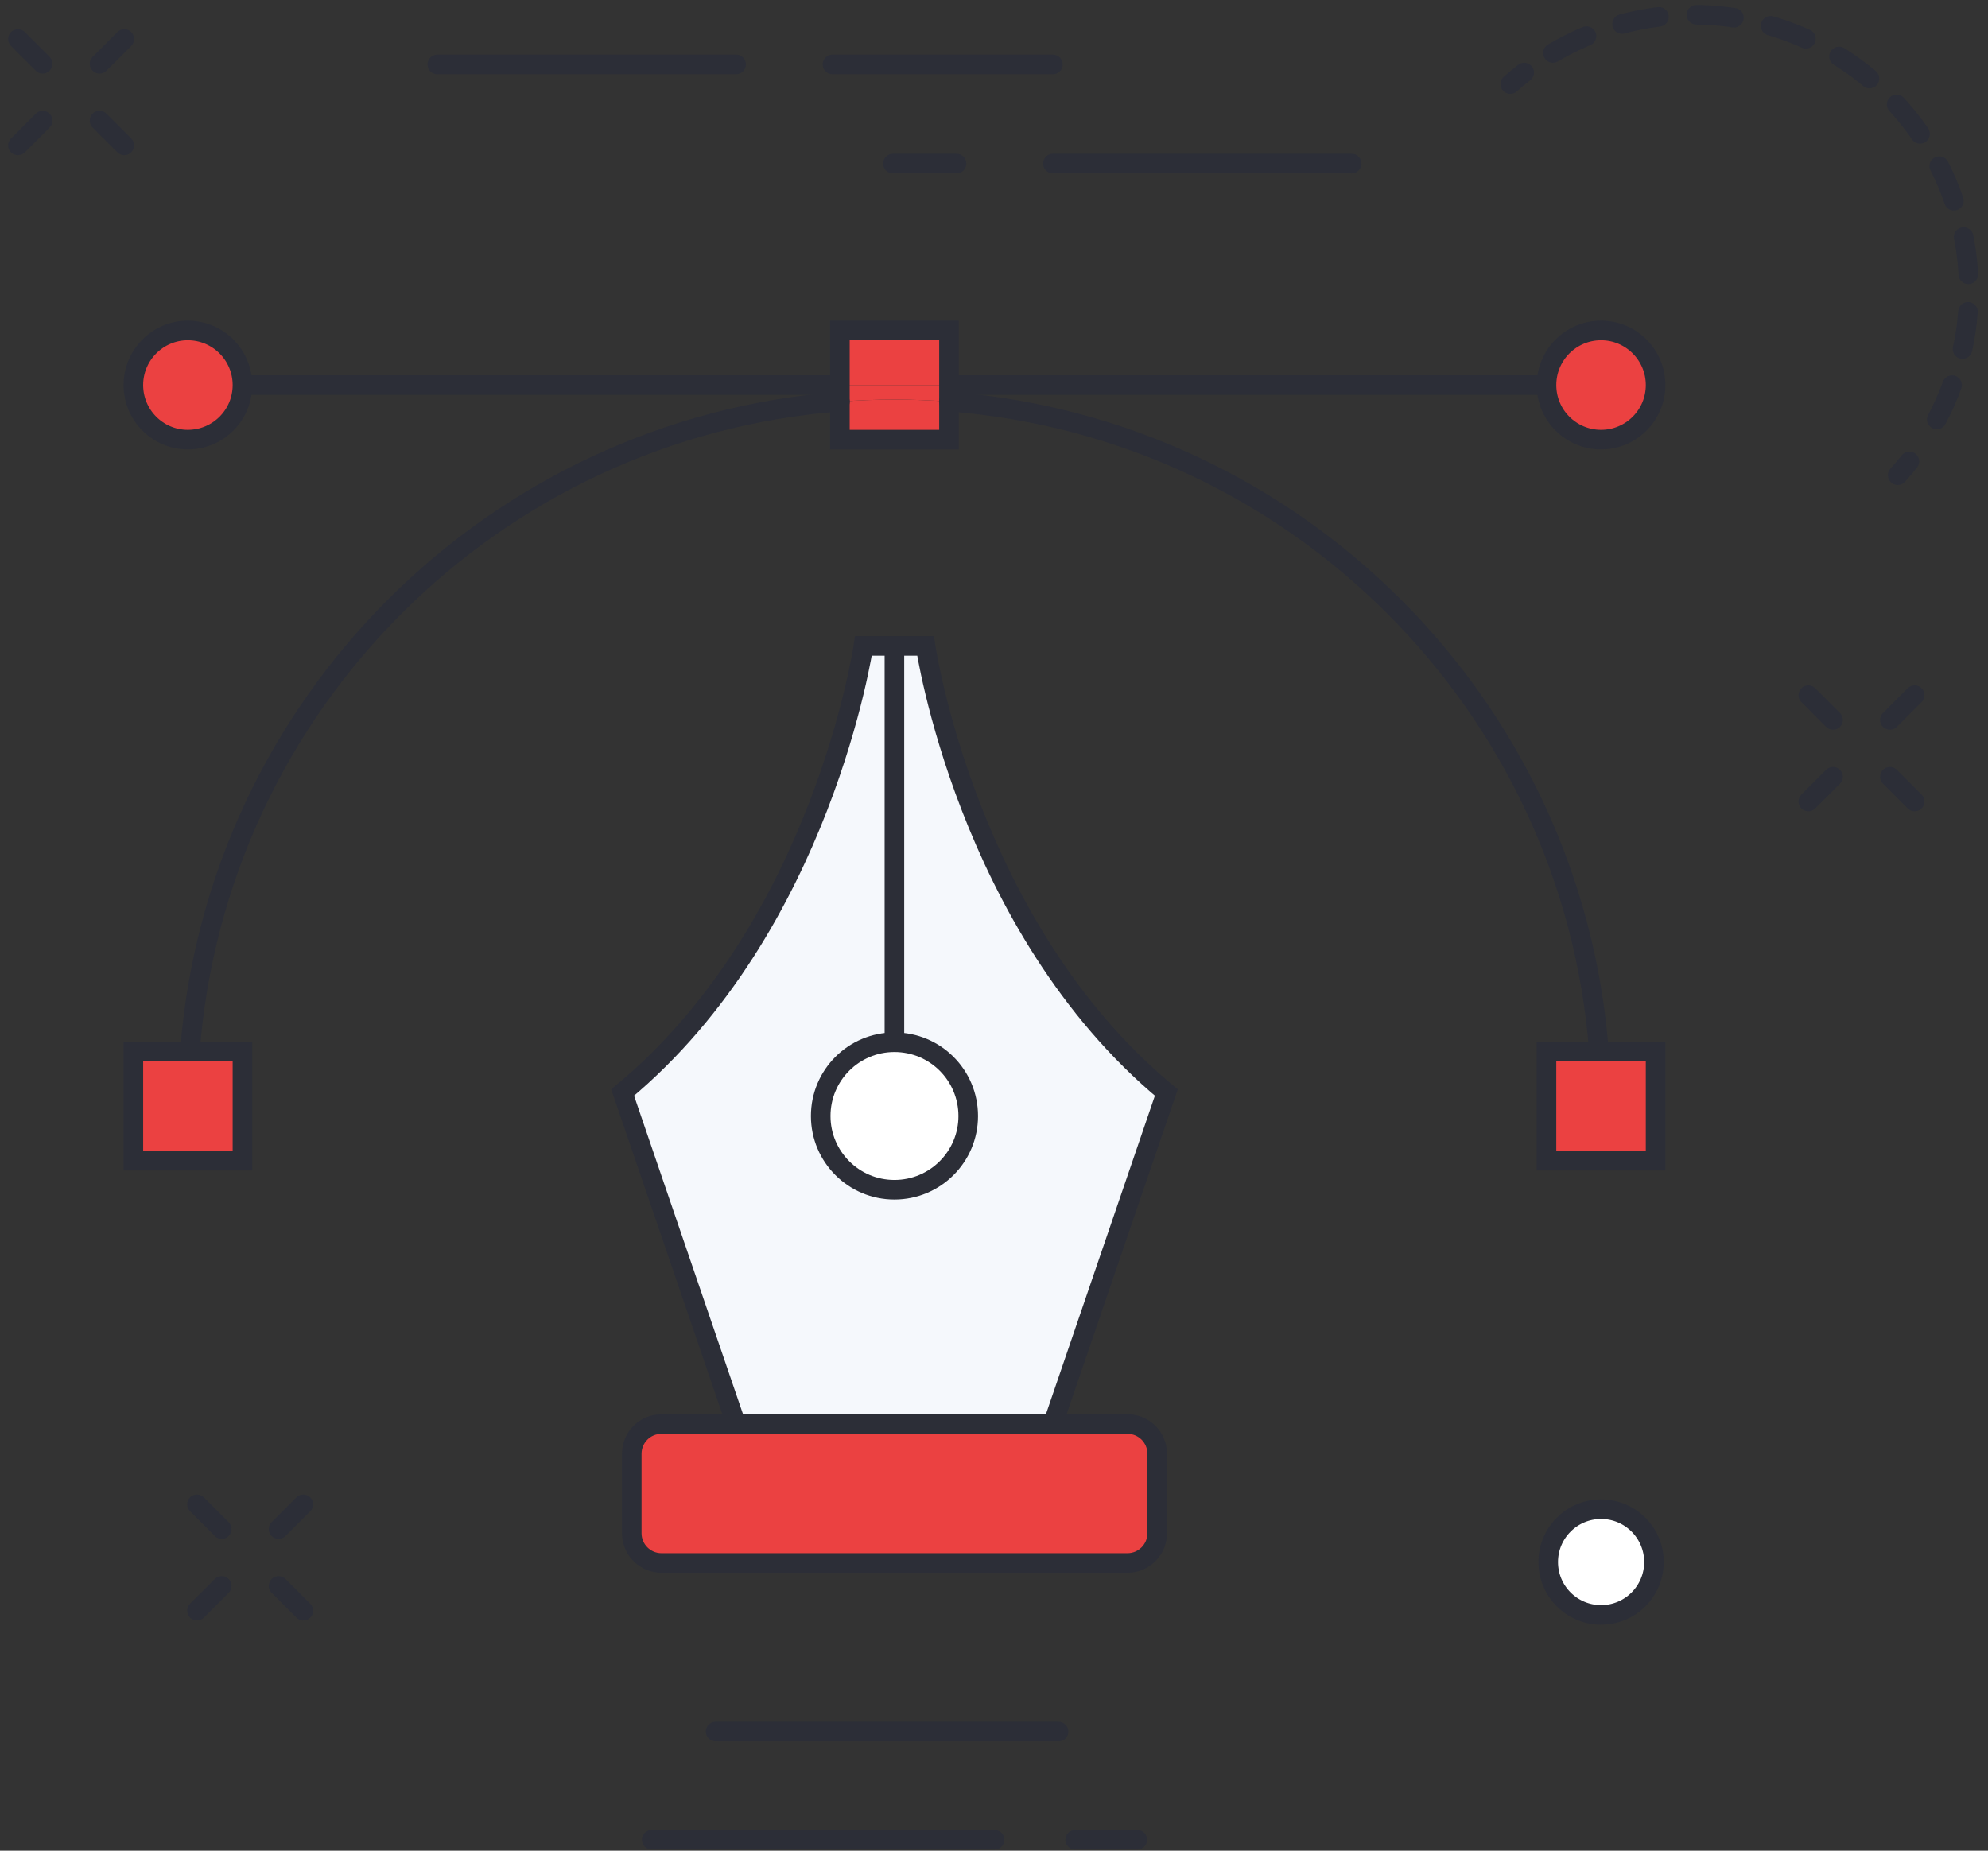 <svg width="203" height="189" viewBox="0 0 203 189" fill="none" xmlns="http://www.w3.org/2000/svg">
<rect x="0" y="0" width="203" height="189" fill="#333333" stroke="none"/>
<path d="M44.658 6.581H75.165" stroke="#2C2E37" stroke-width="2" stroke-miterlimit="10" stroke-linecap="round"/>
<path d="M85.006 6.581H107.513" stroke="#2C2E37" stroke-width="2" stroke-miterlimit="10" stroke-linecap="round"/>
<path d="M138.021 16.705H107.513" stroke="#2C2E37" stroke-width="2" stroke-miterlimit="10" stroke-linecap="round"/>
<path d="M97.673 16.705H91.177" stroke="#2C2E37" stroke-width="2" stroke-miterlimit="10" stroke-linecap="round"/>
<path d="M163.492 164.924C166.474 164.924 168.891 162.507 168.891 159.525C168.891 156.544 166.474 154.127 163.492 154.127C160.51 154.127 158.093 156.544 158.093 159.525C158.093 162.507 160.51 164.924 163.492 164.924Z" fill="white" stroke="#2C2E37" stroke-width="2" stroke-miterlimit="10"/>
<path d="M22.641 156.159L20.114 153.632" stroke="#2C2E37" stroke-width="2" stroke-miterlimit="10" stroke-linecap="round"/>
<path d="M30.974 164.492L28.446 161.964" stroke="#2C2E37" stroke-width="2" stroke-miterlimit="10" stroke-linecap="round"/>
<path d="M28.446 156.159L30.974 153.632" stroke="#2C2E37" stroke-width="2" stroke-miterlimit="10" stroke-linecap="round"/>
<path d="M20.114 164.492L22.641 161.964" stroke="#2C2E37" stroke-width="2" stroke-miterlimit="10" stroke-linecap="round"/>
<path d="M187.177 73.523L184.65 70.995" stroke="#2C2E37" stroke-width="2" stroke-miterlimit="10" stroke-linecap="round"/>
<path d="M195.51 81.855L192.983 79.328" stroke="#2C2E37" stroke-width="2" stroke-miterlimit="10" stroke-linecap="round"/>
<path d="M192.983 73.523L195.51 70.995" stroke="#2C2E37" stroke-width="2" stroke-miterlimit="10" stroke-linecap="round"/>
<path d="M184.65 81.855L187.177 79.328" stroke="#2C2E37" stroke-width="2" stroke-miterlimit="10" stroke-linecap="round"/>
<path d="M4.358 6.513L1.832 3.986" stroke="#2C2E37" stroke-width="2" stroke-miterlimit="10" stroke-linecap="round"/>
<path d="M12.692 14.846L10.164 12.319" stroke="#2C2E37" stroke-width="2" stroke-miterlimit="10" stroke-linecap="round"/>
<path d="M10.164 6.513L12.692 3.986" stroke="#2C2E37" stroke-width="2" stroke-miterlimit="10" stroke-linecap="round"/>
<path d="M1.832 14.846L4.358 12.319" stroke="#2C2E37" stroke-width="2" stroke-miterlimit="10" stroke-linecap="round"/>
<path d="M73.076 176.832H108.093" stroke="#2C2E37" stroke-width="2" stroke-miterlimit="10" stroke-linecap="round"/>
<path d="M66.546 187.882H101.564" stroke="#2C2E37" stroke-width="2" stroke-miterlimit="10" stroke-linecap="round"/>
<path d="M109.791 187.882H116.133" stroke="#2C2E37" stroke-width="2" stroke-miterlimit="10" stroke-linecap="round"/>
<path d="M163.275 107.399H169.057V118.538H157.917V107.399H163.275Z" fill="#EB4141"/>
<path d="M163.486 33.749C166.562 33.749 169.056 36.252 169.056 39.328C169.056 42.403 166.562 44.897 163.486 44.897C160.411 44.897 157.917 42.403 157.917 39.328C157.917 36.252 160.411 33.749 163.486 33.749Z" fill="#EB4141"/>
<path d="M75.159 145.434H107.514H115.134C116.806 145.434 118.163 146.783 118.163 148.473V156.592C118.163 158.254 116.805 159.621 115.134 159.621H67.539C65.867 159.621 64.51 158.254 64.51 156.592V148.473C64.51 146.783 65.868 145.434 67.539 145.434H75.159V145.434Z" fill="#EB4141"/>
<path d="M96.903 33.749H85.763V39.328H96.903V33.749Z" fill="#EB4141"/>
<path d="M83.806 113.975C83.806 118.132 87.176 121.503 91.332 121.503C95.498 121.503 98.869 118.132 98.869 113.975C98.869 109.801 95.498 106.439 91.332 106.439C87.176 106.439 83.806 109.801 83.806 113.975ZM91.332 65.965H94.51C94.51 65.965 98.684 94.625 119.097 111.574L107.514 145.434H75.159L63.577 111.574C83.989 94.625 88.164 65.965 88.164 65.965H91.332Z" fill="#F5F8FC"/>
<path d="M91.332 121.503C87.176 121.503 83.805 118.132 83.805 113.975C83.805 109.8 87.176 106.438 91.332 106.438C95.498 106.438 98.869 109.8 98.869 113.975C98.869 118.132 95.498 121.503 91.332 121.503Z" fill="white"/>
<path d="M96.903 41.018V44.897H85.763V41.018C87.601 40.879 89.457 40.805 91.332 40.805C93.207 40.805 95.064 40.879 96.903 41.018Z" fill="#EB4141"/>
<path d="M91.332 40.805C89.457 40.805 87.601 40.879 85.763 41.018V39.327H96.903V41.018C95.064 40.879 93.208 40.805 91.332 40.805Z" fill="#EB4141"/>
<path d="M24.757 107.399V118.538H13.619V107.399H19.391H24.757Z" fill="#EB4141"/>
<path d="M24.757 39.328C24.757 42.403 22.263 44.897 19.178 44.897C16.113 44.897 13.618 42.403 13.618 39.328C13.618 36.252 16.112 33.749 19.178 33.749C22.263 33.749 24.757 36.252 24.757 39.328Z" fill="#EB4141"/>
<path d="M96.903 39.327H157.917" stroke="#2C2E37" stroke-width="2" stroke-miterlimit="10"/>
<path d="M24.757 39.327H85.763" stroke="#2C2E37" stroke-width="2" stroke-miterlimit="10"/>
<path d="M107.515 145.434L119.098 111.574C98.684 94.625 94.51 65.965 94.51 65.965H91.333H88.165C88.165 65.965 83.989 94.625 63.578 111.574L75.16 145.434" stroke="#2C2E37" stroke-width="2" stroke-miterlimit="10"/>
<path d="M98.869 113.975C98.869 109.8 95.498 106.438 91.332 106.438C87.176 106.438 83.805 109.8 83.805 113.975C83.805 118.132 87.176 121.503 91.332 121.503C95.498 121.503 98.869 118.132 98.869 113.975Z" stroke="#2C2E37" stroke-width="2" stroke-miterlimit="10"/>
<path d="M91.332 65.965V105.69" stroke="#2C2E37" stroke-width="2" stroke-miterlimit="10"/>
<path d="M107.515 145.434H115.135C116.807 145.434 118.164 146.783 118.164 148.473V156.592C118.164 158.254 116.806 159.621 115.135 159.621H67.54C65.868 159.621 64.511 158.254 64.511 156.592V148.473C64.511 146.783 65.869 145.434 67.54 145.434H75.16H107.515V145.434Z" stroke="#2C2E37" stroke-width="2" stroke-miterlimit="10"/>
<path d="M85.763 41.018C50.351 43.724 22.088 71.996 19.391 107.399" stroke="#2C2E37" stroke-width="2" stroke-miterlimit="10" stroke-linecap="round"/>
<path d="M163.275 107.399C160.577 71.996 132.314 43.724 96.903 41.018" stroke="#2C2E37" stroke-width="2" stroke-miterlimit="10" stroke-linecap="round"/>
<path d="M96.903 39.328V33.749H85.763V39.328V41.018V44.897H96.903V41.018V39.328Z" stroke="#2C2E37" stroke-width="2" stroke-miterlimit="10" stroke-linecap="round"/>
<path d="M169.057 107.399H163.275H157.917V118.538H169.057V107.399Z" stroke="#2C2E37" stroke-width="2" stroke-miterlimit="10" stroke-linecap="round"/>
<path d="M24.757 107.399H19.391H13.619V118.538H24.757V107.399Z" stroke="#2C2E37" stroke-width="2" stroke-miterlimit="10" stroke-linecap="round"/>
<path d="M169.057 39.328C169.057 36.252 166.563 33.749 163.487 33.749C160.412 33.749 157.918 36.252 157.918 39.328C157.918 42.403 160.412 44.897 163.487 44.897C166.563 44.897 169.057 42.403 169.057 39.328Z" stroke="#2C2E37" stroke-width="2" stroke-miterlimit="10"/>
<path d="M24.757 39.328C24.757 36.252 22.263 33.749 19.178 33.749C16.113 33.749 13.618 36.252 13.618 39.328C13.618 42.403 16.112 44.897 19.178 44.897C22.263 44.897 24.757 42.403 24.757 39.328Z" stroke="#2C2E37" stroke-width="2" stroke-miterlimit="10"/>
<path d="M154.221 8.585C154.681 8.178 155.155 7.784 155.641 7.407" stroke="#2C2E37" stroke-width="2" stroke-miterlimit="10" stroke-linecap="round"/>
<path d="M158.573 5.412C162.767 2.929 167.662 1.505 172.889 1.505C188.437 1.505 201.042 14.11 201.042 29.659C201.042 35.617 199.19 41.143 196.032 45.692" stroke="#2C2E37" stroke-width="2" stroke-miterlimit="10" stroke-linecap="round" stroke-dasharray="3.84 3.84"/>
<path d="M194.973 47.122C194.591 47.604 194.193 48.074 193.781 48.53" stroke="#2C2E37" stroke-width="2" stroke-miterlimit="10" stroke-linecap="round"/>
</svg>
